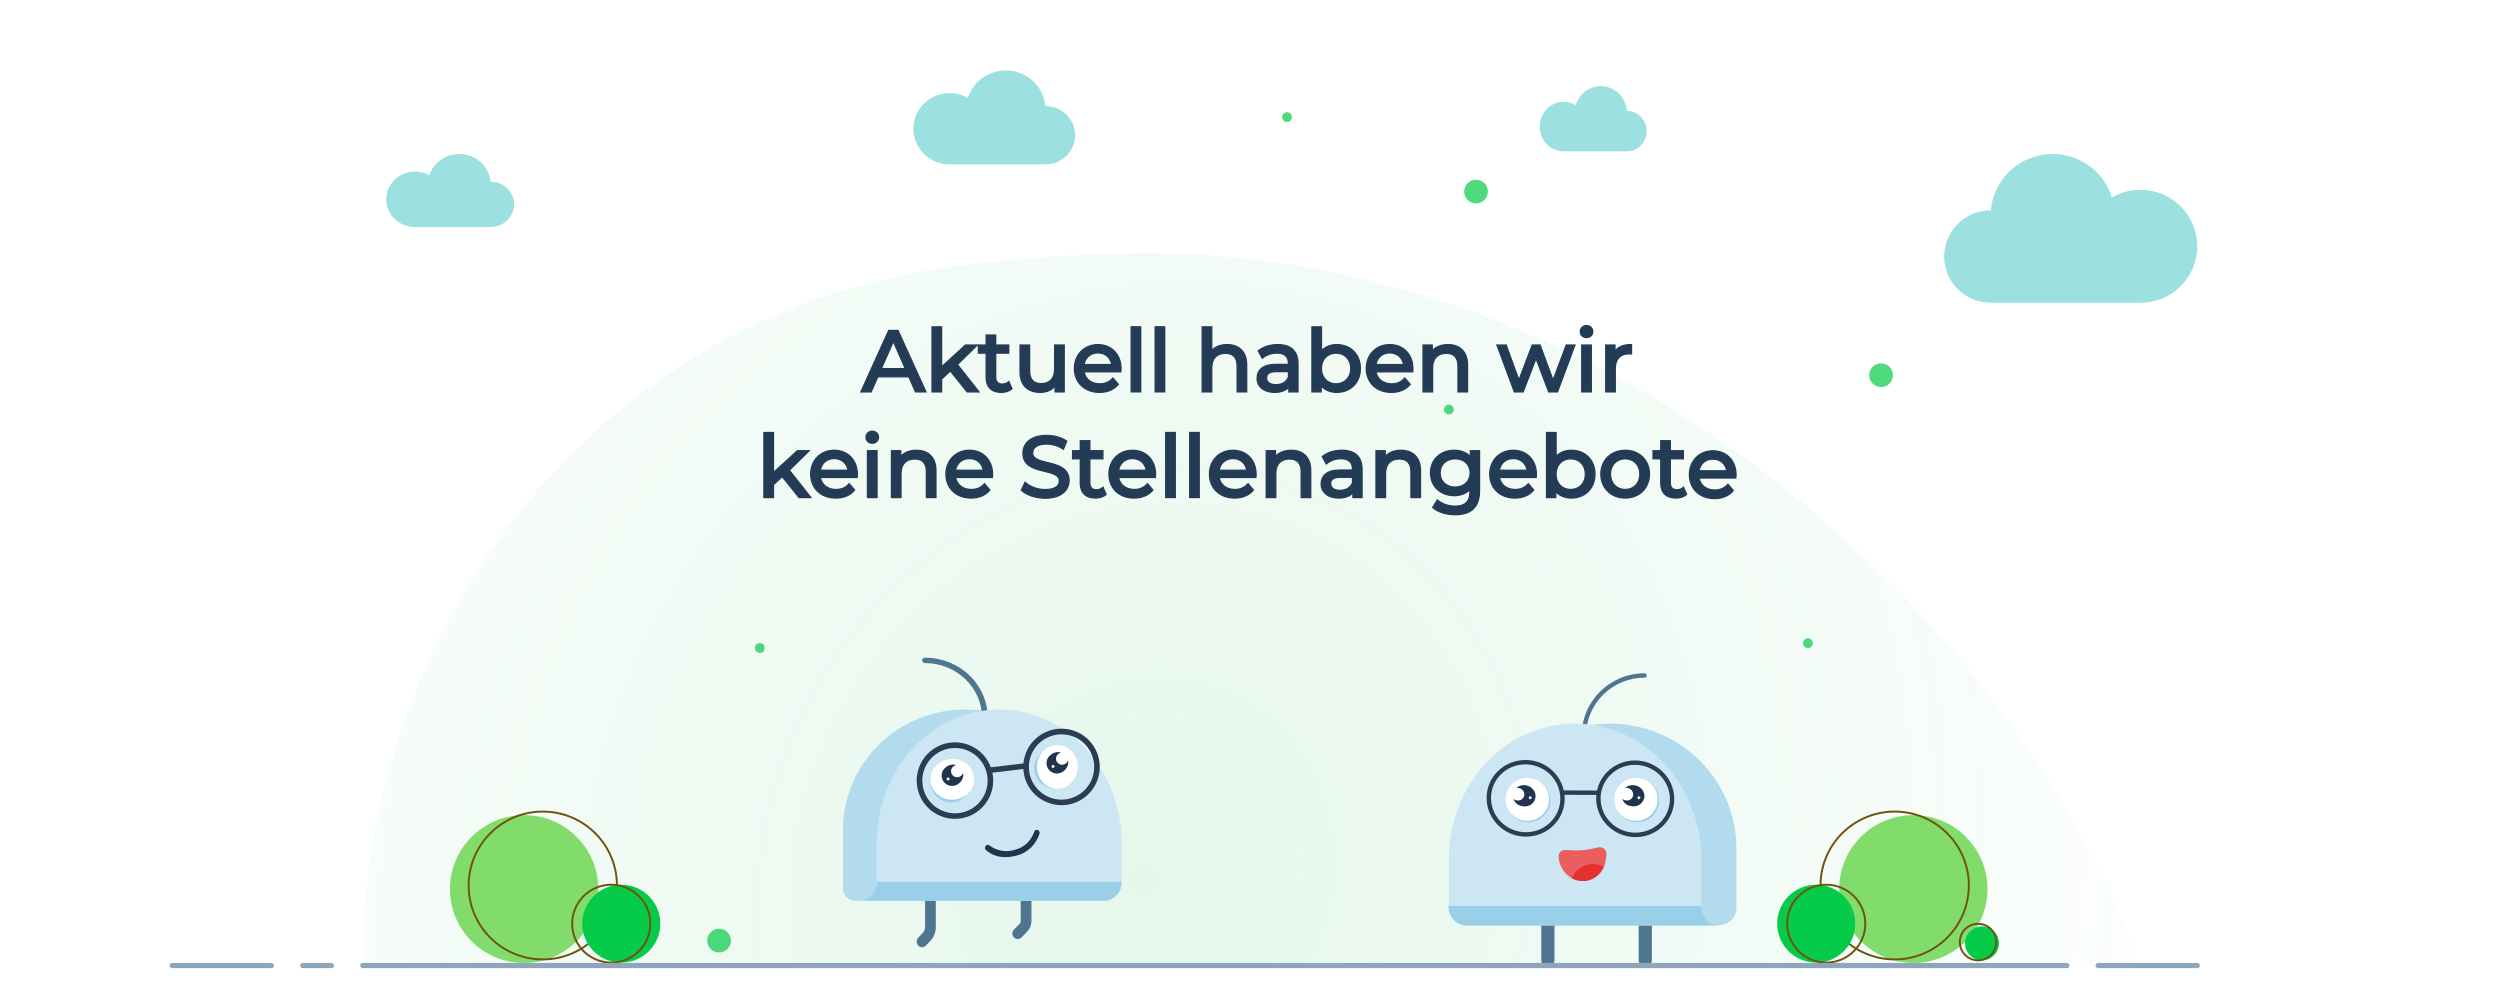 <svg width="958" height="383" viewBox="0 0 958 383" fill="none" xmlns="http://www.w3.org/2000/svg">
<rect width="958" height="383" fill="white"/>
<path d="M435.066 97.02C414.431 97.237 392.726 98.834 370.839 101.359C228.812 117.747 139 239.653 139 370C359.282 370 564.992 370 820 370C773.003 238.277 620.156 95.074 435.066 97.02Z" fill="url(#paint0_radial_4342_31507)" fill-opacity="0.7"/>
<path d="M369.687 271.896H370.556C382.939 271.896 394.814 276.774 403.57 285.458C412.326 294.141 417.245 305.918 417.245 318.198V345.198H327.753C326.492 345.198 325.283 344.702 324.392 343.818C323.501 342.934 323 341.735 323 340.485V318.199C323 312.119 324.207 306.098 326.553 300.481C328.899 294.863 332.338 289.759 336.674 285.459C341.009 281.159 346.156 277.749 351.82 275.421C357.485 273.094 363.556 271.896 369.687 271.896V271.896Z" fill="#B2DBED"/>
<path d="M377.408 276.085C377.119 276.085 376.842 275.975 376.637 275.779C376.433 275.583 376.318 275.317 376.318 275.04C376.311 269.487 374.006 264.162 369.908 260.235C365.81 256.308 360.254 254.098 354.458 254.09C354.169 254.09 353.891 253.98 353.687 253.784C353.482 253.588 353.367 253.322 353.367 253.045C353.367 252.768 353.482 252.502 353.687 252.306C353.891 252.11 354.169 252 354.458 252C360.834 252.008 366.946 254.44 371.454 258.761C375.961 263.082 378.495 268.94 378.499 275.049C378.497 275.325 378.381 275.588 378.177 275.783C377.973 275.977 377.696 276.085 377.408 276.085V276.085Z" fill="#4F7690"/>
<path d="M353.336 363C352.928 363 352.529 362.874 352.19 362.636C351.851 362.398 351.587 362.059 351.431 361.663C351.274 361.267 351.233 360.832 351.313 360.411C351.392 359.991 351.589 359.605 351.877 359.301L353.606 357.484C353.884 357.192 354.105 356.846 354.255 356.464C354.405 356.082 354.482 355.673 354.481 355.26V342.066C354.497 341.503 354.721 340.968 355.106 340.575C355.491 340.182 356.006 339.962 356.542 339.962C357.079 339.962 357.594 340.182 357.979 340.575C358.363 340.968 358.588 341.503 358.604 342.066V355.26C358.606 356.242 358.423 357.216 358.066 358.123C357.708 359.031 357.182 359.855 356.519 360.548L354.791 362.365C354.405 362.771 353.881 362.999 353.336 363V363Z" fill="#4F7690"/>
<path d="M389.989 359.859C389.581 359.859 389.182 359.735 388.842 359.502C388.502 359.269 388.238 358.937 388.081 358.549C387.925 358.161 387.884 357.735 387.963 357.323C388.043 356.911 388.24 356.533 388.528 356.236L390.681 354.021C390.823 353.876 390.936 353.703 391.012 353.512C391.089 353.322 391.128 353.118 391.127 352.912V342.085C391.127 341.522 391.344 340.982 391.731 340.584C392.118 340.186 392.643 339.962 393.19 339.962C393.738 339.962 394.263 340.186 394.65 340.584C395.037 340.982 395.254 341.522 395.254 342.085V352.912C395.257 353.676 395.112 354.433 394.828 355.139C394.544 355.845 394.126 356.486 393.599 357.025L391.446 359.237C391.255 359.434 391.028 359.59 390.778 359.697C390.528 359.804 390.26 359.859 389.989 359.859V359.859Z" fill="#4F7690"/>
<path d="M382.884 271.896C356.972 271.896 335.968 294.78 335.968 323.011V338.004C336.028 339.838 335.36 341.621 334.108 342.968C332.857 344.314 331.124 345.116 329.283 345.198H423.116C424.972 345.112 426.718 344.296 427.971 342.931C429.225 341.565 429.884 339.76 429.805 337.911V323.017C429.799 294.78 408.794 271.896 382.884 271.896Z" fill="#CCE7F3"/>
<path d="M429.805 337.868C429.884 339.728 429.224 341.543 427.971 342.916C426.717 344.29 424.972 345.111 423.116 345.198H329.283C331.139 345.111 332.885 344.291 334.139 342.917C335.392 341.543 336.052 339.728 335.973 337.868H429.805Z" fill="#99CFE7"/>
<path d="M385.441 328.434C382.691 328.548 379.992 327.608 377.822 325.782C377.715 325.681 377.628 325.559 377.565 325.421C377.502 325.284 377.465 325.135 377.455 324.982C377.446 324.829 377.465 324.676 377.51 324.531C377.556 324.386 377.628 324.252 377.721 324.136C377.815 324.021 377.928 323.927 378.056 323.859C378.183 323.791 378.321 323.751 378.463 323.741C378.605 323.731 378.747 323.751 378.881 323.801C379.016 323.85 379.14 323.927 379.246 324.028C380.676 325.083 382.311 325.769 384.025 326.035C385.739 326.302 387.487 326.14 389.135 325.563C390.756 325.165 392.26 324.335 393.509 323.15C394.758 321.965 395.713 320.462 396.288 318.778C396.376 318.484 396.569 318.239 396.825 318.099C397.08 317.958 397.377 317.933 397.649 318.029C397.922 318.124 398.148 318.333 398.279 318.608C398.409 318.884 398.432 319.204 398.344 319.498C397.666 321.554 396.521 323.394 395.011 324.846C393.502 326.299 391.679 327.319 389.708 327.811C388.318 328.224 386.883 328.434 385.441 328.434Z" fill="#20354D"/>
<path d="M364.364 307.5C368.701 307.5 372.217 303.749 372.217 299.123C372.217 294.496 368.701 290.745 364.364 290.745C360.026 290.745 356.51 294.496 356.51 299.123C356.51 303.749 360.026 307.5 364.364 307.5Z" fill="#99CFE7"/>
<path d="M364.887 306.453C369.514 306.453 373.264 302.937 373.264 298.599C373.264 294.262 369.514 290.745 364.887 290.745C360.26 290.745 356.51 294.262 356.51 298.599C356.51 302.937 360.26 306.453 364.887 306.453Z" fill="white"/>
<path d="M369.09 296.199C368.941 296.574 368.705 296.908 368.4 297.175C368.174 297.397 367.904 297.57 367.607 297.685C367.311 297.799 366.994 297.853 366.676 297.841C366.357 297.829 366.045 297.753 365.758 297.617C365.471 297.481 365.215 297.288 365.005 297.05C364.796 296.812 364.638 296.534 364.542 296.233C364.445 295.932 364.412 295.615 364.443 295.301C364.475 294.986 364.571 294.682 364.726 294.406C364.881 294.13 365.092 293.889 365.344 293.697C365.651 293.433 366.018 293.246 366.412 293.151C365.719 292.952 364.985 292.93 364.281 293.087C363.577 293.245 362.924 293.577 362.384 294.052C361.953 294.384 361.595 294.8 361.332 295.274C361.068 295.748 360.906 296.27 360.853 296.809C360.8 297.348 360.859 297.891 361.026 298.407C361.192 298.922 361.463 299.398 361.822 299.806C362.181 300.214 362.619 300.545 363.111 300.779C363.603 301.013 364.138 301.144 364.684 301.166C365.229 301.187 365.773 301.098 366.282 300.904C366.791 300.71 367.255 300.415 367.645 300.036C368.192 299.569 368.612 298.973 368.864 298.302C369.117 297.631 369.194 296.908 369.09 296.199V296.199ZM362.895 298.877C362.817 298.796 362.764 298.694 362.745 298.583C362.726 298.472 362.74 298.358 362.787 298.255C362.833 298.153 362.91 298.066 363.006 298.007C363.102 297.947 363.214 297.918 363.327 297.922C363.441 297.926 363.55 297.964 363.642 298.03C363.734 298.096 363.803 298.188 363.842 298.294C363.881 298.399 363.887 298.514 363.859 298.623C363.832 298.732 363.773 298.831 363.688 298.906C363.579 299.003 363.437 299.054 363.291 299.05C363.145 299.045 363.006 298.985 362.903 298.882L362.895 298.877Z" fill="#20354D"/>
<path d="M404.68 302.264C409.307 302.264 413.057 298.748 413.057 294.41C413.057 290.073 409.307 286.557 404.68 286.557C400.053 286.557 396.303 290.073 396.303 294.41C396.303 298.748 400.053 302.264 404.68 302.264Z" fill="#99CFE7"/>
<path d="M405.203 302.264C409.541 302.264 413.057 298.513 413.057 293.887C413.057 289.26 409.541 285.509 405.203 285.509C400.866 285.509 397.35 289.26 397.35 293.887C397.35 298.513 400.866 302.264 405.203 302.264Z" fill="white"/>
<path d="M409.312 291.403C409.166 291.78 408.93 292.115 408.626 292.383C408.4 292.603 408.131 292.775 407.835 292.888C407.539 293.002 407.223 293.054 406.907 293.042C406.59 293.03 406.279 292.954 405.993 292.819C405.706 292.684 405.451 292.492 405.242 292.256C405.033 292.019 404.875 291.743 404.778 291.443C404.68 291.144 404.645 290.828 404.675 290.515C404.705 290.202 404.799 289.899 404.951 289.623C405.103 289.347 405.31 289.105 405.56 288.911C405.868 288.647 406.234 288.459 406.629 288.363C405.935 288.165 405.201 288.145 404.497 288.305C403.792 288.464 403.14 288.798 402.601 289.274C402.161 289.604 401.794 290.019 401.524 290.496C401.253 290.972 401.085 291.498 401.029 292.042C400.972 292.586 401.03 293.135 401.197 293.656C401.365 294.177 401.639 294.658 402.002 295.069C402.365 295.48 402.81 295.812 403.308 296.045C403.807 296.278 404.349 296.406 404.899 296.422C405.45 296.438 405.998 296.341 406.51 296.138C407.021 295.934 407.485 295.628 407.872 295.239C408.418 294.772 408.837 294.175 409.089 293.505C409.341 292.834 409.418 292.111 409.312 291.403ZM403.125 294.098C403.046 294.017 402.994 293.914 402.975 293.803C402.956 293.692 402.97 293.578 403.017 293.476C403.063 293.373 403.139 293.287 403.236 293.227C403.332 293.168 403.444 293.138 403.557 293.143C403.671 293.147 403.78 293.184 403.872 293.251C403.964 293.317 404.033 293.409 404.072 293.515C404.111 293.62 404.116 293.735 404.089 293.844C404.061 293.954 404.002 294.052 403.917 294.127C403.807 294.226 403.663 294.277 403.515 294.272C403.367 294.267 403.227 294.204 403.125 294.098V294.098Z" fill="#20354D"/>
<path d="M365.915 313.783C362.104 313.778 358.444 312.289 355.712 309.632C352.98 306.975 351.39 303.358 351.28 299.549C351.169 295.739 352.546 292.036 355.119 289.225C357.692 286.414 361.259 284.715 365.063 284.488C368.867 284.262 372.61 285.526 375.499 288.012C378.387 290.499 380.193 294.012 380.535 297.808C380.877 301.604 379.727 305.383 377.33 308.346C374.932 311.308 371.475 313.22 367.691 313.677C367.102 313.748 366.509 313.783 365.915 313.783V313.783ZM365.97 286.631C365.465 286.632 364.961 286.662 364.459 286.722C362.003 287.017 359.689 288.033 357.811 289.643C355.932 291.253 354.573 293.384 353.905 295.766C353.238 298.148 353.292 300.675 354.06 303.027C354.828 305.378 356.277 307.449 358.223 308.977C360.168 310.506 362.523 311.423 364.99 311.613C367.457 311.802 369.924 311.257 372.081 310.044C374.237 308.831 375.986 307.006 377.105 304.8C378.224 302.593 378.664 300.105 378.368 297.648V297.648C378.004 294.616 376.543 291.821 374.261 289.792C371.978 287.762 369.032 286.638 365.977 286.631H365.97Z" fill="#2B3C53"/>
<path d="M406.757 308.547C402.946 308.543 399.286 307.054 396.554 304.398C393.821 301.741 392.231 298.124 392.12 294.315C392.008 290.505 393.385 286.802 395.958 283.99C398.531 281.178 402.097 279.479 405.902 279.252C409.706 279.026 413.449 280.29 416.338 282.776C419.226 285.262 421.033 288.776 421.375 292.572C421.717 296.367 420.567 300.147 418.169 303.11C415.772 306.072 412.315 307.985 408.531 308.441C407.942 308.512 407.35 308.548 406.757 308.547V308.547ZM406.812 281.402C404.273 281.396 401.793 282.163 399.7 283.601C397.608 285.038 396.002 287.078 395.097 289.45C394.192 291.822 394.03 294.413 394.633 296.879C395.236 299.345 396.575 301.569 398.472 303.256C400.369 304.943 402.735 306.013 405.254 306.323C407.774 306.633 410.328 306.169 412.578 304.992C414.828 303.816 416.666 301.983 417.849 299.736C419.031 297.49 419.503 294.937 419.2 292.417V292.417C418.836 289.385 417.375 286.591 415.093 284.562C412.811 282.533 409.865 281.409 406.812 281.402V281.402Z" fill="#2B3C53"/>
<path d="M392.676 292.474L378.941 294.109L379.197 296.223L392.931 294.587L392.676 292.474Z" fill="#2B3C53"/>
<path d="M200.84 369C185.146 369 172.424 356.32 172.424 340.678C172.424 325.037 185.146 312.357 200.84 312.357C216.534 312.357 229.256 325.037 229.256 340.678C229.256 356.32 216.534 369 200.84 369Z" fill="#82DC6B"/>
<path d="M207.996 367.643C192.302 367.643 179.58 354.963 179.58 339.321C179.58 323.68 192.302 311 207.996 311C223.69 311 236.412 323.68 236.412 339.321C236.412 354.963 223.69 367.643 207.996 367.643Z" stroke="#70520F" stroke-width="0.75" stroke-miterlimit="10"/>
<path d="M238.067 368.866C229.798 368.866 223.096 362.186 223.096 353.945C223.096 345.705 229.798 339.025 238.067 339.025C246.335 339.025 253.037 345.705 253.037 353.945C253.037 362.186 246.335 368.866 238.067 368.866Z" fill="#05CB48"/>
<path d="M234.229 368.866C225.96 368.866 219.258 362.185 219.258 353.945C219.258 345.705 225.96 339.025 234.229 339.025C242.497 339.025 249.199 345.705 249.199 353.945C249.199 362.185 242.497 368.866 234.229 368.866Z" stroke="#70520F" stroke-width="0.75" stroke-miterlimit="10"/>
<path d="M733.197 369C748.891 369 761.613 356.32 761.613 340.678C761.613 325.037 748.891 312.357 733.197 312.357C717.503 312.357 704.781 325.037 704.781 340.678C704.781 356.32 717.503 369 733.197 369Z" fill="#82DC6B"/>
<path d="M726.041 367.643C741.735 367.643 754.457 354.963 754.457 339.321C754.457 323.68 741.735 311 726.041 311C710.347 311 697.625 323.68 697.625 339.321C697.625 354.963 710.347 367.643 726.041 367.643Z" stroke="#70520F" stroke-width="0.75" stroke-miterlimit="10"/>
<path d="M695.97 368.866C704.239 368.866 710.941 362.186 710.941 353.945C710.941 345.705 704.239 339.025 695.97 339.025C687.702 339.025 681 345.705 681 353.945C681 362.186 687.702 368.866 695.97 368.866Z" fill="#05CB48"/>
<path d="M759.5 368C763.09 368 766 365.09 766 361.5C766 357.91 763.09 355 759.5 355C755.91 355 753 357.91 753 361.5C753 365.09 755.91 368 759.5 368Z" fill="#05CB48"/>
<path d="M699.808 368.866C708.077 368.866 714.779 362.185 714.779 353.945C714.779 345.705 708.077 339.025 699.808 339.025C691.541 339.025 684.838 345.705 684.838 353.945C684.838 362.185 691.541 368.866 699.808 368.866Z" stroke="#70520F" stroke-width="0.75" stroke-miterlimit="10"/>
<path d="M758 368C761.866 368 765 364.866 765 361C765 357.134 761.866 354 758 354C754.134 354 751 357.134 751 361C751 364.866 754.134 368 758 368Z" stroke="#70520F" stroke-width="0.75" stroke-miterlimit="10"/>
<path d="M820.225 116C832.25 116 842 106.32 842 94.379C842 82.439 832.251 72.758 820.225 72.758C816.239 72.758 812.505 73.821 809.291 75.677C806.317 66.022 797.271 59 786.571 59C774.118 59 763.902 68.514 762.897 80.621H762.816C752.977 80.621 745 88.541 745 98.31C745 108.079 752.977 115.999 762.816 115.999H820.225V116Z" fill="#9CE0E0"/>
<path d="M363.918 62.999C356.232 62.999 350 56.885 350 49.344C350 41.803 356.232 35.689 363.918 35.689C366.465 35.689 368.852 36.36 370.906 37.533C372.808 31.434 378.59 27 385.428 27C393.388 27 399.918 33.008 400.56 40.655H400.612C406.902 40.655 412 45.657 412 51.827C412 57.998 406.902 63 400.612 63H363.918V62.999Z" fill="#9CE0E0"/>
<path d="M159 86.999C152.925 86.999 148 82.244 148 76.379C148 70.513 152.925 65.758 159 65.758C161.012 65.758 162.899 66.28 164.522 67.192C166.026 62.449 170.595 59 176 59C182.291 59 187.451 63.673 187.959 69.621H188C192.971 69.621 197 73.511 197 78.31C197 83.109 192.971 87 188 87H159V86.999Z" fill="#9CE0E0"/>
<path d="M599.204 58C594.121 58 590 53.755 590 48.517C590 43.28 594.121 39.035 599.204 39.035C600.889 39.035 602.468 39.501 603.826 40.315C605.084 36.08 608.907 33 613.429 33C618.693 33 623.01 37.173 623.435 42.483H623.469C627.628 42.483 631 45.957 631 50.241C631 54.527 627.628 58 623.469 58H599.204Z" fill="#9CE0E0"/>
<path d="M275.546 365C278.057 365 280.093 362.963 280.093 360.449C280.093 357.936 278.057 355.898 275.546 355.898C273.036 355.898 271 357.936 271 360.449C271 362.963 273.036 365 275.546 365Z" fill="#05CB48" fill-opacity="0.7"/>
<path d="M565.615 77.951C568.126 77.951 570.161 75.914 570.161 73.4C570.161 70.887 568.126 68.85 565.615 68.85C563.104 68.85 561.068 70.887 561.068 73.4C561.068 75.914 563.104 77.951 565.615 77.951Z" fill="#05CB48" fill-opacity="0.7"/>
<path d="M493.183 46.759C494.22 46.759 495.06 45.918 495.06 44.88C495.06 43.842 494.22 43 493.183 43C492.145 43 491.305 43.842 491.305 44.88C491.305 45.918 492.145 46.759 493.183 46.759Z" fill="#05CB48" fill-opacity="0.7"/>
<path d="M555.208 158.814C556.245 158.814 557.086 157.972 557.086 156.934C557.086 155.896 556.245 155.055 555.208 155.055C554.171 155.055 553.33 155.896 553.33 156.934C553.33 157.972 554.171 158.814 555.208 158.814Z" fill="#05CB48" fill-opacity="0.7"/>
<path d="M692.798 248.324C693.835 248.324 694.676 247.482 694.676 246.444C694.676 245.406 693.835 244.564 692.798 244.564C691.761 244.564 690.92 245.406 690.92 246.444C690.92 247.482 691.761 248.324 692.798 248.324Z" fill="#05CB48" fill-opacity="0.7"/>
<path d="M291.159 250.207C292.196 250.207 293.037 249.365 293.037 248.327C293.037 247.289 292.196 246.447 291.159 246.447C290.122 246.447 289.281 247.289 289.281 248.327C289.281 249.365 290.122 250.207 291.159 250.207Z" fill="#05CB48" fill-opacity="0.7"/>
<path d="M720.814 148.32C723.325 148.32 725.36 146.283 725.36 143.77C725.36 141.256 723.325 139.219 720.814 139.219C718.303 139.219 716.268 141.256 716.268 143.77C716.268 146.283 718.303 148.32 720.814 148.32Z" fill="#05CB48" fill-opacity="0.7"/>
<path d="M606.961 282.647C607.428 282.647 607.804 282.269 607.804 281.803C607.804 269.609 617.849 259.689 630.195 259.689C630.663 259.689 631.039 259.311 631.039 258.845C631.039 258.377 630.661 258 630.195 258C616.918 258 606.115 268.678 606.115 281.803C606.115 282.271 606.493 282.647 606.959 282.647H606.961Z" fill="#4F7690"/>
<path d="M630.471 370.393C631.87 370.393 633.004 369.258 633.004 367.858V351.586C633.004 350.186 631.87 349.051 630.471 349.051C629.073 349.051 627.938 350.186 627.938 351.586V367.858C627.938 369.258 629.073 370.393 630.471 370.393Z" fill="#4F7690"/>
<path d="M593.146 370.393C594.545 370.393 595.679 369.258 595.679 367.858V351.586C595.679 350.186 594.545 349.051 593.146 349.051C591.747 349.051 590.613 350.186 590.613 351.586V367.858C590.613 369.258 591.747 370.393 593.146 370.393Z" fill="#4F7690"/>
<path d="M568.539 325.191V354.568H658.555C662.306 354.568 665.415 351.585 665.415 347.789V325.191C665.415 298.707 643.644 277.285 616.932 277.285C590.22 277.285 568.539 298.707 568.539 325.191Z" fill="#B2DBED"/>
<path d="M555.183 329.618V347.064C555.183 351.222 558.202 354.566 562.043 354.566H658.828C655.076 354.566 652.058 351.222 651.968 347.153V329.618C651.968 300.693 630.196 277.281 603.484 277.281C576.681 277.281 555.001 300.693 555.183 329.618Z" fill="#CCE7F3"/>
<path d="M651.968 347.154C651.968 351.312 654.988 354.656 658.828 354.656H561.86C558.109 354.656 555 351.312 555 347.154H651.968Z" fill="#99CFE7"/>
<path d="M635.774 306.759C635.774 302.166 632.006 298.443 627.358 298.443C622.709 298.443 618.941 302.166 618.941 306.759C618.941 311.352 622.709 315.074 627.358 315.074C632.006 315.074 635.774 311.352 635.774 306.759Z" fill="#99CFE7"/>
<path d="M635.227 306.304C635.227 301.762 631.5 298.078 626.901 298.078C622.305 298.078 618.576 301.762 618.576 306.304C618.576 310.847 622.303 314.53 626.901 314.53C631.5 314.53 635.227 310.847 635.227 306.304Z" fill="white"/>
<path d="M624.738 308.839C627.058 309.517 629.364 308.188 630.002 306.061C630.639 303.935 629.19 301.607 626.864 301.021C625.345 300.602 623.757 300.997 622.759 301.996C623.129 301.94 623.5 301.883 623.945 302.018C625.282 302.419 626.082 303.772 625.793 305.021C625.413 306.26 624.068 307.043 622.73 306.642C622.366 306.608 622.019 306.392 621.68 306.087C622.019 307.487 623.203 308.602 624.738 308.839ZM627.886 306.223C627.613 306.197 627.373 305.809 627.487 305.547C627.51 305.276 627.805 305.031 628.16 305.156C628.433 305.182 628.673 305.57 628.559 305.832C628.446 306.095 628.15 306.34 627.886 306.223Z" fill="#20354D"/>
<path d="M594.062 306.759C594.062 302.166 590.294 298.443 585.646 298.443C580.997 298.443 577.229 302.166 577.229 306.759C577.229 311.352 580.997 315.074 585.646 315.074C590.294 315.074 594.062 311.352 594.062 306.759Z" fill="#99CFE7"/>
<path d="M593.602 306.304C593.602 301.762 589.875 298.078 585.276 298.078C580.68 298.078 576.951 301.762 576.951 306.304C576.951 310.847 580.678 314.53 585.276 314.53C589.875 314.53 593.602 310.847 593.602 306.304Z" fill="white"/>
<path d="M583.023 308.838C585.344 309.515 587.734 308.286 588.287 306.061C588.925 303.935 587.476 301.607 585.149 301.021C583.63 300.602 582.042 300.997 581.044 301.996C581.414 301.94 581.785 301.883 582.23 302.018C583.567 302.419 584.367 303.772 584.078 305.021C583.698 306.26 582.352 307.043 581.015 306.642C580.651 306.608 580.304 306.392 579.965 306.087C580.393 307.495 581.579 308.609 583.023 308.838ZM586.262 306.231C585.989 306.205 585.749 305.817 585.863 305.556C585.886 305.284 586.181 305.039 586.536 305.164C586.809 305.19 587.049 305.578 586.935 305.84C586.822 306.103 586.526 306.348 586.262 306.231Z" fill="#20354D"/>
<path d="M569.669 305.769C569.653 313.867 576.349 320.518 584.598 320.599H584.751C588.747 320.599 592.487 319.074 595.295 316.295C598.062 313.557 599.59 309.919 599.598 306.048C599.598 305.548 599.574 305.055 599.525 304.566L611.724 304.618C611.682 305.059 611.656 305.504 611.656 305.954C611.639 314.052 618.336 320.703 626.585 320.784H626.737C630.733 320.784 634.473 319.259 637.282 316.48C640.049 313.742 641.577 310.104 641.585 306.234C641.601 298.136 634.905 291.485 626.656 291.404C622.609 291.394 618.801 292.893 615.955 295.708C613.925 297.717 612.569 300.215 611.983 302.93L599.241 302.875C597.773 296.284 591.805 291.289 584.666 291.219C580.628 291.263 576.811 292.708 573.965 295.524C571.199 298.262 569.671 301.9 569.664 305.769H569.669ZM613.346 305.957C613.353 302.542 614.703 299.328 617.148 296.91C619.64 294.444 622.958 293.093 626.508 293.093H626.645C633.97 293.164 639.917 299.057 639.902 306.229C639.896 309.644 638.546 312.858 636.101 315.277C633.576 317.773 630.185 319.049 626.604 319.093C619.278 319.022 613.332 313.13 613.346 305.957ZM571.358 305.772C571.365 302.357 572.714 299.144 575.158 296.724C577.65 294.259 580.968 292.908 584.518 292.908H584.655C591.981 292.979 597.927 298.872 597.913 306.044C597.906 309.459 596.556 312.673 594.111 315.091C591.588 317.588 588.226 318.918 584.614 318.908C577.288 318.837 571.342 312.944 571.356 305.772H571.358Z" fill="#2B3C53"/>
<path d="M597.266 328.344C597.35 329.983 597.806 331.521 598.634 332.872C599.528 334.444 600.795 335.711 602.314 336.539C603.766 337.317 605.403 337.705 607.141 337.57C607.697 337.57 608.238 337.486 608.796 337.301C611.395 336.591 613.472 334.699 614.587 332.198C614.89 331.522 615.127 330.813 615.279 330.069C615.464 329.072 615.567 327.99 615.567 326.908C615.414 325.404 613.946 324.373 612.477 324.729C610.587 325.169 608.105 325.676 606.148 325.827C604.258 325.961 601.775 325.861 599.885 325.726C598.399 325.607 597.133 326.858 597.268 328.346L597.266 328.344Z" fill="#EA5E5E"/>
<path d="M602.312 336.539C603.765 337.317 605.403 337.706 607.141 337.571C607.697 337.571 608.237 337.486 608.796 337.301C611.395 336.591 613.472 334.699 614.586 332.198C612.477 331.066 610.012 330.779 607.632 331.573C607.108 331.708 606.586 331.929 606.113 332.232C604.374 333.195 603.074 334.733 602.315 336.541L602.312 336.539Z" fill="#E43030"/>
<rect x="138" y="369" width="655" height="2" rx="1" fill="#8EA5BA"/>
<rect x="115" y="369" width="13" height="2" rx="1" fill="#8EA5BA"/>
<rect x="65" y="369" width="40" height="2" rx="1" fill="#8EA5BA"/>
<rect x="803" y="369" width="40" height="2" rx="1" fill="#8EA5BA"/>
<path d="M664.935 183.186H665.158L665.183 182.964C665.216 182.665 665.251 182.259 665.251 181.982C665.251 179.244 664.334 176.933 662.758 175.306C661.181 173.678 658.959 172.75 656.381 172.75C651.206 172.75 647.379 176.582 647.379 181.883C647.379 184.545 648.34 186.841 650.034 188.471C651.728 190.101 654.137 191.049 657.006 191.049C659.958 191.049 662.436 190.041 664.072 188.133L664.211 187.97L664.072 187.807L662.328 185.768L662.144 185.552L661.953 185.762C660.723 187.118 659.083 187.786 657.104 187.786C653.867 187.786 651.566 185.948 651.078 183.186H664.935ZM651.073 180.416C651.492 177.732 653.578 175.915 656.381 175.915C659.212 175.915 661.269 177.759 661.688 180.416H651.073Z" fill="#243B56" stroke="#243B56" stroke-width="0.5"/>
<path d="M645.242 187.009L645.112 186.71L644.857 186.914C644.248 187.401 643.416 187.682 642.546 187.682C641.725 187.682 641.115 187.435 640.709 187C640.3 186.563 640.065 185.899 640.065 185.003V175.811H644.816H645.066V175.561V172.962V172.712H644.816H640.065V169.145V168.895H639.815H636.656H636.406V169.145V172.712H633.695H633.445V172.962V175.561V175.811H633.695H636.406V185.135C636.406 186.942 636.922 188.38 637.925 189.364C638.926 190.348 640.379 190.847 642.184 190.847C643.636 190.847 645.149 190.443 646.163 189.569L646.303 189.448L646.229 189.28L645.242 187.009Z" fill="#243B56" stroke="#243B56" stroke-width="0.5"/>
<path d="M613.449 181.68C613.449 187.022 617.416 190.847 622.78 190.847C628.145 190.847 632.078 187.021 632.078 181.68C632.078 176.339 628.144 172.547 622.78 172.547C617.417 172.547 613.449 176.337 613.449 181.68ZM628.386 181.68C628.386 183.482 627.781 184.955 626.787 185.976C625.793 186.998 624.396 187.583 622.78 187.583C621.164 187.583 619.758 186.998 618.755 185.976C617.753 184.954 617.141 183.481 617.141 181.68C617.141 179.88 617.753 178.416 618.755 177.402C619.757 176.389 621.163 175.811 622.78 175.811C624.397 175.811 625.794 176.388 626.788 177.402C627.781 178.415 628.386 179.879 628.386 181.68Z" fill="#243B56" stroke="#243B56" stroke-width="0.5"/>
<path d="M595.912 190.649H596.162V190.399V188.351C597.633 190.02 599.754 190.846 602.13 190.846C604.74 190.846 607.009 189.928 608.628 188.314C610.246 186.7 611.197 184.405 611.197 181.68C611.197 178.955 610.246 176.669 608.627 175.063C607.009 173.457 604.739 172.547 602.13 172.547C599.838 172.547 597.778 173.323 596.293 174.913V165.987V165.737H596.043H592.885H592.635V165.987V190.399V190.649H592.885H595.912ZM607.506 181.68C607.506 183.481 606.893 184.954 605.891 185.976C604.889 186.998 603.483 187.583 601.867 187.583C600.268 187.583 598.87 186.998 597.871 185.976C596.873 184.954 596.26 183.481 596.26 181.68C596.26 179.88 596.873 178.415 597.871 177.402C598.869 176.388 600.267 175.811 601.867 175.811C603.484 175.811 604.89 176.388 605.892 177.402C606.894 178.416 607.506 179.88 607.506 181.68Z" fill="#243B56" stroke="#243B56" stroke-width="0.5"/>
<path d="M588.435 182.983H588.659L588.683 182.761C588.716 182.462 588.751 182.057 588.751 181.779C588.751 179.041 587.834 176.731 586.258 175.103C584.681 173.475 582.459 172.547 579.881 172.547C574.706 172.547 570.879 176.379 570.879 181.68C570.879 184.342 571.84 186.638 573.534 188.268C575.228 189.898 577.637 190.847 580.506 190.847C583.458 190.847 585.936 189.839 587.572 187.93L587.711 187.767L587.572 187.605L585.828 185.565L585.644 185.349L585.453 185.559C584.223 186.915 582.583 187.583 580.604 187.583C577.367 187.583 575.066 185.745 574.578 182.983H588.435ZM574.573 180.213C574.992 177.529 577.078 175.712 579.881 175.712C582.712 175.712 584.769 177.557 585.188 180.213H574.573Z" fill="#243B56" stroke="#243B56" stroke-width="0.5"/>
<path d="M563.711 172.712H563.461V172.962V174.984C561.918 173.352 559.676 172.547 557.262 172.547C552.107 172.547 548.162 176.032 548.162 181.22C548.162 186.407 552.106 189.925 557.262 189.925C559.592 189.925 561.745 189.171 563.296 187.621V188.359C563.296 190.298 562.836 191.685 561.919 192.59C561.002 193.496 559.581 193.966 557.559 193.966C555.043 193.966 552.57 193.093 551.009 191.756L550.788 191.566L550.634 191.814L549.121 194.248L549.01 194.426L549.166 194.566C551.138 196.334 554.432 197.229 557.657 197.229C560.653 197.229 562.99 196.522 564.575 194.992C566.163 193.46 566.955 191.146 566.955 188.03V172.962V172.712H566.705H563.711ZM563.362 181.22C563.362 182.833 562.763 184.189 561.754 185.143C560.745 186.097 559.312 186.662 557.624 186.662C555.92 186.662 554.478 186.097 553.465 185.142C552.453 184.189 551.853 182.833 551.853 181.22C551.853 179.59 552.453 178.243 553.464 177.303C554.477 176.36 555.918 175.811 557.624 175.811C559.314 175.811 560.747 176.36 561.755 177.302C562.763 178.243 563.362 179.59 563.362 181.22Z" fill="#243B56" stroke="#243B56" stroke-width="0.5"/>
<path d="M544.082 190.649H544.332V190.399V180.364C544.332 177.749 543.568 175.786 542.23 174.477C540.892 173.17 539.013 172.547 536.844 172.547C534.316 172.547 532.19 173.384 530.81 174.892V172.962V172.712H530.56H527.533H527.283V172.962V190.399V190.649H527.533H530.692H530.942V190.399V181.417C530.942 179.573 531.47 178.195 532.375 177.279C533.279 176.363 534.591 175.877 536.219 175.877C537.67 175.877 538.771 176.282 539.513 177.065C540.256 177.85 540.674 179.054 540.674 180.726V190.399V190.649H540.924H544.082Z" fill="#243B56" stroke="#243B56" stroke-width="0.5"/>
<path d="M521.687 190.649H521.937V190.399V179.871C521.937 177.439 521.248 175.594 519.911 174.361C518.578 173.132 516.64 172.547 514.218 172.547C511.379 172.547 508.721 173.348 506.857 174.839L506.692 174.971L506.795 175.156L508.111 177.525L508.259 177.792L508.491 177.593C509.789 176.486 511.834 175.778 513.856 175.778C515.381 175.778 516.479 176.155 517.195 176.818C517.907 177.477 518.278 178.455 518.278 179.739V180.114H513.527C510.896 180.114 509.077 180.697 507.913 181.674C506.742 182.657 506.27 184.009 506.27 185.464C506.27 187.052 506.928 188.407 508.106 189.36C509.279 190.309 510.952 190.847 512.968 190.847C515.407 190.847 517.27 190.124 518.443 188.824V190.399V190.649H518.693H521.687ZM513.659 182.885H518.278V185.021C517.524 186.886 515.766 187.912 513.494 187.912C512.327 187.912 511.423 187.648 510.818 187.2C510.221 186.759 509.895 186.127 509.895 185.332C509.895 184.645 510.099 184.053 510.636 183.624C511.185 183.185 512.121 182.885 513.659 182.885Z" fill="#243B56" stroke="#243B56" stroke-width="0.5"/>
<path d="M502.024 190.649H502.274V190.399V180.364C502.274 177.749 501.51 175.786 500.171 174.477C498.833 173.17 496.954 172.547 494.786 172.547C492.257 172.547 490.131 173.384 488.751 174.892V172.962V172.712H488.501H485.475H485.225V172.962V190.399V190.649H485.475H488.633H488.883V190.399V181.417C488.883 179.573 489.411 178.195 490.316 177.279C491.221 176.363 492.532 175.877 494.16 175.877C495.611 175.877 496.713 176.282 497.454 177.065C498.197 177.85 498.615 179.054 498.615 180.726V190.399V190.649H498.865H502.024Z" fill="#243B56" stroke="#243B56" stroke-width="0.5"/>
<path d="M481.025 182.983H481.248L481.273 182.761C481.306 182.462 481.34 182.057 481.34 181.779C481.34 179.041 480.424 176.731 478.848 175.103C477.271 173.475 475.049 172.547 472.47 172.547C467.296 172.547 463.469 176.379 463.469 181.68C463.469 184.342 464.43 186.638 466.124 188.268C467.817 189.898 470.226 190.847 473.095 190.847C476.048 190.847 478.526 189.839 480.162 187.93L480.301 187.767L480.162 187.605L478.418 185.565L478.234 185.349L478.043 185.559C476.813 186.915 475.172 187.583 473.194 187.583C469.957 187.583 467.656 185.745 467.168 182.983H481.025ZM467.163 180.213C467.582 177.529 469.667 175.712 472.47 175.712C475.302 175.712 477.359 177.557 477.778 180.213H467.163Z" fill="#243B56" stroke="#243B56" stroke-width="0.5"/>
<path d="M455.891 190.399V190.649H456.141H459.299H459.549V190.399V165.987V165.737H459.299H456.141H455.891V165.987V190.399Z" fill="#243B56" stroke="#243B56" stroke-width="0.5"/>
<path d="M446.701 190.399V190.649H446.951H450.11H450.36V190.399V165.987V165.737H450.11H446.951H446.701V165.987V190.399Z" fill="#243B56" stroke="#243B56" stroke-width="0.5"/>
<path d="M442.501 182.983H442.725L442.75 182.761C442.783 182.462 442.817 182.057 442.817 181.779C442.817 179.041 441.901 176.731 440.324 175.103C438.747 173.475 436.526 172.547 433.947 172.547C428.773 172.547 424.945 176.379 424.945 181.68C424.945 184.342 425.907 186.638 427.601 188.268C429.294 189.898 431.703 190.847 434.572 190.847C437.525 190.847 440.002 189.839 441.638 187.93L441.777 187.767L441.638 187.605L439.895 185.565L439.71 185.349L439.519 185.559C438.289 186.915 436.649 187.583 434.671 187.583C431.433 187.583 429.132 185.745 428.645 182.983H442.501ZM428.639 180.213C429.059 177.529 431.144 175.712 433.947 175.712C436.778 175.712 438.835 177.557 439.254 180.213H428.639Z" fill="#243B56" stroke="#243B56" stroke-width="0.5"/>
<path d="M422.807 187.009L422.677 186.71L422.421 186.914C421.812 187.401 420.98 187.682 420.11 187.682C419.289 187.682 418.68 187.435 418.274 187C417.865 186.563 417.629 185.899 417.629 185.003V175.811H422.38H422.63V175.561V172.962V172.712H422.38H417.629V169.145V168.895H417.379H414.221H413.971V169.145V172.712H411.26H411.01V172.962V175.561V175.811H411.26H413.971V185.135C413.971 186.942 414.487 188.38 415.489 189.364C416.491 190.348 417.943 190.847 419.748 190.847C421.2 190.847 422.714 190.443 423.728 189.569L423.867 189.448L423.794 189.28L422.807 187.009Z" fill="#243B56" stroke="#243B56" stroke-width="0.5"/>
<path d="M391.456 187.66L391.377 187.826L391.512 187.95C393.413 189.716 396.936 190.912 400.499 190.912C403.582 190.912 405.872 190.146 407.398 188.903C408.927 187.656 409.665 185.947 409.665 184.115C409.665 181.916 408.751 180.477 407.382 179.486C406.031 178.508 404.244 177.971 402.501 177.531C402.14 177.44 401.781 177.353 401.428 177.267C400.055 176.935 398.767 176.623 397.748 176.161C397.113 175.873 396.605 175.535 396.257 175.116C395.913 174.703 395.715 174.2 395.715 173.554C395.715 172.628 396.098 171.791 396.941 171.177C397.792 170.557 399.131 170.152 401.058 170.152C403.052 170.152 405.275 170.731 407.241 171.988L407.492 172.149L407.606 171.873L408.692 169.241L408.769 169.054L408.603 168.939C406.643 167.588 403.793 166.855 401.058 166.855C397.992 166.855 395.725 167.622 394.22 168.871C392.711 170.122 391.991 171.84 391.991 173.686C391.991 175.908 392.904 177.363 394.273 178.365C395.624 179.355 397.411 179.897 399.154 180.339C399.526 180.434 399.896 180.523 400.259 180.611C401.62 180.942 402.897 181.252 403.908 181.709C404.544 181.997 405.051 182.333 405.399 182.751C405.743 183.164 405.941 183.667 405.941 184.312C405.941 185.235 405.553 186.046 404.696 186.636C403.828 187.234 402.462 187.616 400.499 187.616C397.592 187.616 394.726 186.515 393.067 185.015L392.817 184.79L392.673 185.094L391.456 187.66Z" fill="#243B56" stroke="#243B56" stroke-width="0.5"/>
<path d="M380.04 182.983H380.264L380.289 182.761C380.322 182.462 380.356 182.057 380.356 181.779C380.356 179.041 379.44 176.731 377.863 175.103C376.287 173.475 374.065 172.547 371.486 172.547C366.312 172.547 362.484 176.379 362.484 181.68C362.484 184.342 363.446 186.638 365.14 188.268C366.833 189.898 369.242 190.847 372.111 190.847C375.064 190.847 377.541 189.839 379.177 187.93L379.316 187.767L379.177 187.605L377.434 185.565L377.249 185.349L377.058 185.559C375.828 186.915 374.188 187.583 372.21 187.583C368.972 187.583 366.671 185.745 366.184 182.983H380.04ZM366.178 180.213C366.598 177.529 368.683 175.712 371.486 175.712C374.318 175.712 376.374 177.557 376.793 180.213H366.178Z" fill="#243B56" stroke="#243B56" stroke-width="0.5"/>
<path d="M358.405 190.649H358.655V190.399V180.364C358.655 177.749 357.891 175.786 356.552 174.477C355.214 173.17 353.335 172.547 351.166 172.547C348.638 172.547 346.512 173.384 345.132 174.892V172.962V172.712H344.882H341.855H341.605V172.962V190.399V190.649H341.855H345.014H345.264V190.399V181.417C345.264 179.573 345.792 178.195 346.697 177.279C347.602 176.363 348.913 175.877 350.541 175.877C351.992 175.877 353.094 176.282 353.835 177.065C354.578 177.85 354.996 179.054 354.996 180.726V190.399V190.649H355.246H358.405Z" fill="#243B56" stroke="#243B56" stroke-width="0.5"/>
<path d="M332.417 190.399V190.649H332.667H335.825H336.075V190.399V172.962V172.712H335.825H332.667H332.417V172.962V190.399ZM331.857 167.566C331.857 168.866 332.901 169.856 334.246 169.856C335.634 169.856 336.635 168.823 336.635 167.5C336.635 166.231 335.588 165.243 334.246 165.243C332.896 165.243 331.857 166.271 331.857 167.566Z" fill="#243B56" stroke="#243B56" stroke-width="0.5"/>
<path d="M328.216 182.983H328.44L328.464 182.761C328.498 182.462 328.532 182.057 328.532 181.779C328.532 179.041 327.615 176.731 326.039 175.103C324.462 173.475 322.241 172.547 319.662 172.547C314.487 172.547 310.66 176.379 310.66 181.68C310.66 184.342 311.621 186.638 313.315 188.268C315.009 189.898 317.418 190.847 320.287 190.847C323.239 190.847 325.717 189.839 327.353 187.93L327.492 187.767L327.353 187.605L325.609 185.565L325.425 185.349L325.234 185.559C324.004 186.915 322.364 187.583 320.386 187.583C317.148 187.583 314.847 185.745 314.36 182.983H328.216ZM314.354 180.213C314.774 177.529 316.859 175.712 319.662 175.712C322.493 175.712 324.55 177.557 324.969 180.213H314.354Z" fill="#243B56" stroke="#243B56" stroke-width="0.5"/>
<path d="M306.116 190.556L306.192 190.649H306.311H310.193H310.709L310.39 190.244L302.468 180.188L309.645 173.14L310.081 172.712H309.47H305.653H305.556L305.485 172.777L296.395 181.08V165.987V165.737H296.145H292.986H292.736V165.987V190.399V190.649H292.986H296.145H296.395V190.399V185.738L299.737 182.638L306.116 190.556Z" fill="#243B56" stroke="#243B56" stroke-width="0.5"/>
<path d="M624.945 132.054C622.201 132.054 620.109 132.888 618.845 134.552V132.468V132.218H618.595H615.568H615.318V132.468V149.906V150.156H615.568H618.727H618.977V149.906V141.22C618.977 139.357 619.49 137.953 620.384 137.017C621.277 136.082 622.578 135.581 624.221 135.581C624.453 135.581 624.668 135.581 624.914 135.612L625.195 135.647V135.364V132.304V132.054H624.945Z" fill="#243B56" stroke="#243B56" stroke-width="0.5"/>
<path d="M606.13 149.906V150.156H606.38H609.538H609.788V149.906V132.468V132.218H609.538H606.38H606.13V132.468V149.906ZM605.57 127.073C605.57 128.373 606.614 129.363 607.959 129.363C609.347 129.363 610.347 128.329 610.347 127.007C610.347 125.737 609.301 124.75 607.959 124.75C606.609 124.75 605.57 125.778 605.57 127.073Z" fill="#243B56" stroke="#243B56" stroke-width="0.5"/>
<path d="M600.344 132.218H600.17L600.109 132.381L595.146 145.7L590.214 132.381L590.154 132.218H589.98H587.315H587.142L587.081 132.38L582.055 145.635L577.219 132.383L577.159 132.218H576.984H573.99H573.631L573.756 132.555L580.237 149.993L580.298 150.156H580.472H583.499H583.67L583.732 149.996L588.597 137.378L593.398 149.995L593.46 150.156H593.632H596.659H596.832L596.893 149.993L603.407 132.556L603.534 132.218H603.173H600.344Z" fill="#243B56" stroke="#243B56" stroke-width="0.5"/>
<path d="M562.108 150.156H562.358V149.906V139.871C562.358 137.256 561.594 135.293 560.255 133.984C558.917 132.677 557.038 132.054 554.87 132.054C552.341 132.054 550.215 132.891 548.835 134.398V132.468V132.218H548.585H545.559H545.309V132.468V149.906V150.156H545.559H548.717H548.967V149.906V140.924C548.967 139.08 549.495 137.702 550.4 136.785C551.305 135.869 552.616 135.383 554.244 135.383C555.695 135.383 556.797 135.789 557.538 136.572C558.281 137.357 558.699 138.561 558.699 140.233V149.906V150.156H558.949H562.108Z" fill="#243B56" stroke="#243B56" stroke-width="0.5"/>
<path d="M541.107 142.49H541.33L541.355 142.268C541.388 141.969 541.422 141.563 541.422 141.286C541.422 138.548 540.506 136.237 538.93 134.61C537.353 132.982 535.131 132.054 532.552 132.054C527.378 132.054 523.551 135.886 523.551 141.187C523.551 143.849 524.512 146.145 526.206 147.775C527.899 149.404 530.309 150.353 533.178 150.353C536.13 150.353 538.608 149.345 540.244 147.437L540.383 147.274L540.244 147.111L538.5 145.072L538.316 144.856L538.125 145.066C536.895 146.422 535.255 147.09 533.276 147.09C530.039 147.09 527.738 145.252 527.25 142.49H541.107ZM527.245 139.72C527.664 137.036 529.75 135.219 532.552 135.219C535.384 135.219 537.441 137.063 537.86 139.72H527.245Z" fill="#243B56" stroke="#243B56" stroke-width="0.5"/>
<path d="M506.013 150.156H506.263V149.906V147.858C507.735 149.526 509.856 150.353 512.231 150.353C514.841 150.353 517.111 149.435 518.729 147.821C520.347 146.207 521.299 143.912 521.299 141.187C521.299 138.462 520.347 136.175 518.729 134.569C517.11 132.964 514.841 132.054 512.231 132.054C509.94 132.054 507.879 132.83 506.395 134.42V125.493V125.243H506.145H502.986H502.736V125.493V149.906V150.156H502.986H506.013ZM517.607 141.187C517.607 142.988 516.995 144.461 515.993 145.482C514.991 146.504 513.584 147.09 511.968 147.09C510.369 147.09 508.971 146.505 507.973 145.483C506.974 144.461 506.362 142.988 506.362 141.187C506.362 139.387 506.974 137.922 507.972 136.909C508.97 135.895 510.368 135.318 511.968 135.318C513.585 135.318 514.992 135.895 515.994 136.909C516.995 137.922 517.607 139.387 517.607 141.187Z" fill="#243B56" stroke="#243B56" stroke-width="0.5"/>
<path d="M497.14 150.156H497.39V149.906V139.378C497.39 136.945 496.701 135.101 495.364 133.868C494.031 132.638 492.093 132.054 489.671 132.054C486.832 132.054 484.174 132.855 482.31 134.346L482.145 134.478L482.248 134.663L483.564 137.031L483.712 137.299L483.945 137.1C485.242 135.993 487.287 135.285 489.31 135.285C490.834 135.285 491.932 135.662 492.648 136.324C493.36 136.984 493.731 137.962 493.731 139.246V139.621H488.981C486.349 139.621 484.531 140.203 483.366 141.181C482.196 142.164 481.723 143.516 481.723 144.971C481.723 146.559 482.381 147.914 483.559 148.866C484.733 149.816 486.405 150.353 488.421 150.353C490.86 150.353 492.723 149.631 493.896 148.331V149.906V150.156H494.146H497.14ZM489.112 142.391H493.731V144.528C492.977 146.392 491.219 147.419 488.948 147.419C487.78 147.419 486.876 147.154 486.271 146.707C485.674 146.265 485.348 145.633 485.348 144.839C485.348 144.152 485.552 143.559 486.089 143.13C486.638 142.692 487.574 142.391 489.112 142.391Z" fill="#243B56" stroke="#243B56" stroke-width="0.5"/>
<path d="M477.477 150.156H477.727V149.906V139.871C477.727 137.256 476.963 135.293 475.624 133.984C474.287 132.677 472.407 132.054 470.239 132.054C467.792 132.054 465.727 132.842 464.336 134.271V125.493V125.243H464.086H460.928H460.678V125.493V149.906V150.156H460.928H464.086H464.336V149.906V140.924C464.336 139.08 464.865 137.702 465.769 136.785C466.674 135.869 467.985 135.383 469.614 135.383C471.065 135.383 472.166 135.789 472.907 136.572C473.65 137.357 474.068 138.561 474.068 140.233V149.906V150.156H474.318H477.477Z" fill="#243B56" stroke="#243B56" stroke-width="0.5"/>
<path d="M442.654 149.906V150.156H442.904H446.063H446.313V149.906V125.493V125.243H446.063H442.904H442.654V125.493V149.906Z" fill="#243B56" stroke="#243B56" stroke-width="0.5"/>
<path d="M433.465 149.906V150.156H433.715H436.873H437.123V149.906V125.493V125.243H436.873H433.715H433.465V125.493V149.906Z" fill="#243B56" stroke="#243B56" stroke-width="0.5"/>
<path d="M429.263 142.49H429.487L429.511 142.268C429.544 141.969 429.579 141.563 429.579 141.286C429.579 138.548 428.662 136.237 427.086 134.61C425.509 132.982 423.287 132.054 420.709 132.054C415.534 132.054 411.707 135.886 411.707 141.187C411.707 143.849 412.668 146.145 414.362 147.775C416.056 149.404 418.465 150.353 421.334 150.353C424.286 150.353 426.764 149.345 428.4 147.437L428.539 147.274L428.4 147.111L426.656 145.072L426.472 144.856L426.281 145.066C425.051 146.422 423.411 147.09 421.432 147.09C418.195 147.09 415.894 145.252 415.406 142.49H429.263ZM415.401 139.72C415.82 137.036 417.906 135.219 420.709 135.219C423.54 135.219 425.597 137.063 426.016 139.72H415.401Z" fill="#243B56" stroke="#243B56" stroke-width="0.5"/>
<path d="M404.396 132.218H404.146V132.468V141.483C404.146 143.313 403.633 144.692 402.751 145.612C401.871 146.531 400.593 147.024 399 147.024C397.55 147.024 396.449 146.611 395.707 145.82C394.963 145.026 394.545 143.813 394.545 142.141V132.468V132.218H394.295H391.137H390.887V132.468V142.503C390.887 145.118 391.651 147.091 393.024 148.408C394.396 149.724 396.341 150.353 398.638 150.353C400.906 150.353 402.948 149.514 404.31 147.988V149.906V150.156H404.56H407.554H407.804V149.906V132.468V132.218H407.554H404.396Z" fill="#243B56" stroke="#243B56" stroke-width="0.5"/>
<path d="M386.727 146.516L386.597 146.216L386.341 146.42C385.732 146.908 384.9 147.188 384.03 147.188C383.209 147.188 382.6 146.942 382.193 146.507C381.785 146.069 381.549 145.406 381.549 144.51V135.318H386.3H386.55V135.068V132.468V132.218H386.3H381.549V128.652V128.402H381.299H378.141H377.891V128.652V132.218H375.18H374.93V132.468V135.068V135.318H375.18H377.891V144.642C377.891 146.449 378.407 147.886 379.409 148.871C380.411 149.855 381.863 150.353 383.668 150.353C385.12 150.353 386.634 149.949 387.648 149.075L387.787 148.955L387.714 148.786L386.727 146.516Z" fill="#243B56" stroke="#243B56" stroke-width="0.5"/>
<path d="M370.536 150.063L370.611 150.156H370.731H374.613H375.129L374.81 149.751L366.888 139.695L374.065 132.647L374.501 132.218H373.89H370.073H369.976L369.904 132.284L360.815 140.587V125.493V125.243H360.565H357.406H357.156V125.493V149.906V150.156H357.406H360.565H360.815V149.906V145.244L364.157 142.145L370.536 150.063Z" fill="#243B56" stroke="#243B56" stroke-width="0.5"/>
<path d="M350.747 150.006L350.813 150.156H350.976H354.43H354.819L354.658 149.802L344.196 126.772L344.129 126.625H343.968H340.711H340.55L340.483 126.772L330.054 149.803L329.894 150.156H330.281H333.67H333.833L333.899 150.006L336.367 144.398H348.279L350.747 150.006ZM337.738 141.266L342.323 130.852L346.908 141.266H337.738Z" fill="#243B56" stroke="#243B56" stroke-width="0.5"/>
<defs>
<radialGradient id="paint0_radial_4342_31507" cx="0" cy="0" r="1" gradientUnits="userSpaceOnUse" gradientTransform="translate(438.539 337.179) rotate(28.076) scale(515.042 570.008)">
<stop stop-color="#3EC46D" stop-opacity="0.19"/>
<stop offset="0.849" stop-color="#3EC46D" stop-opacity="0"/>
</radialGradient>
</defs>
</svg>
